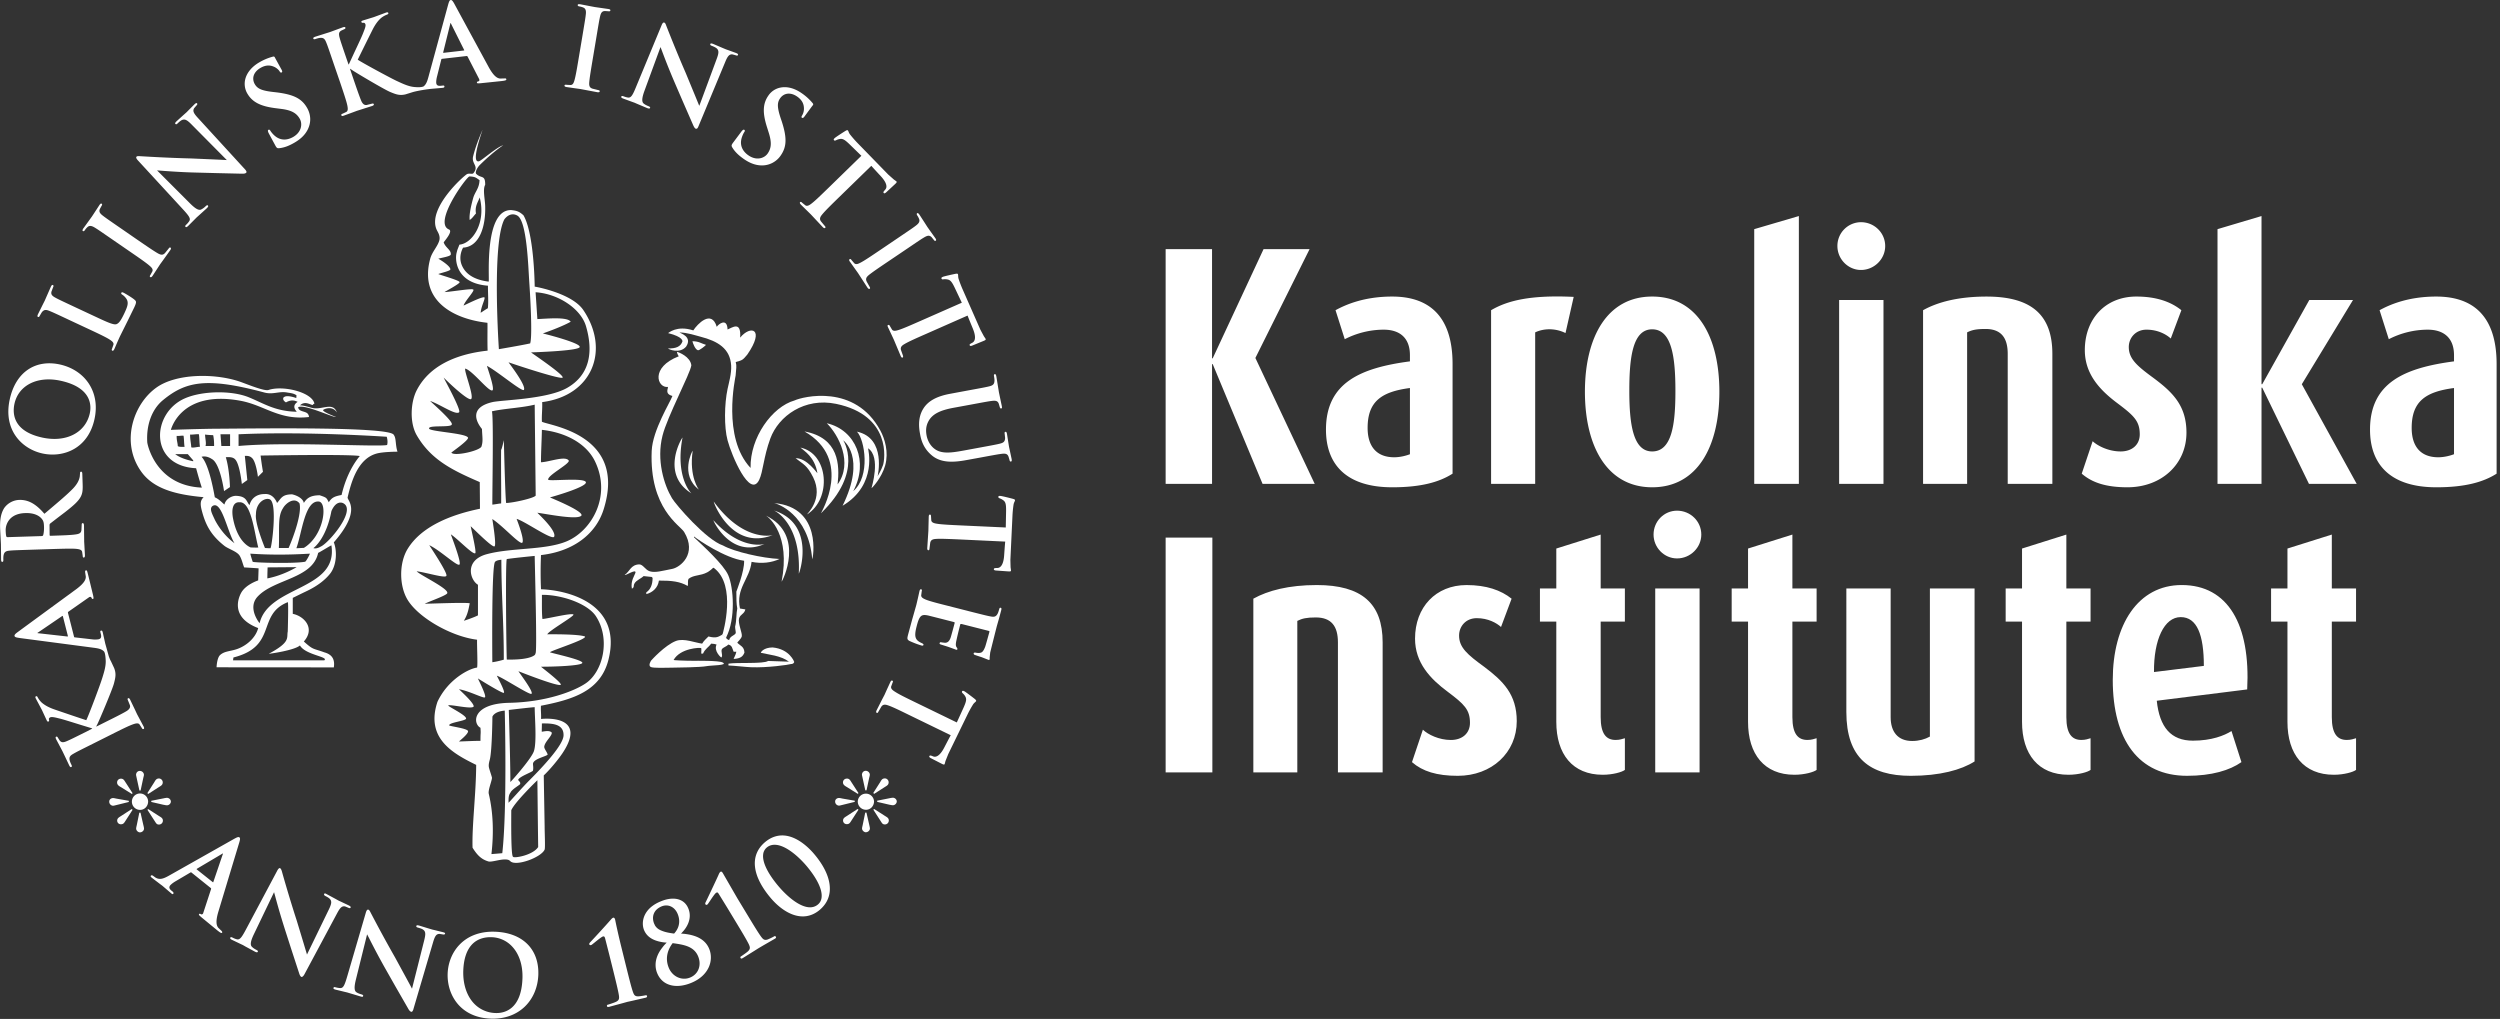 <?xml version="1.0" encoding="UTF-8"?> <svg xmlns="http://www.w3.org/2000/svg" width="211" height="86"><rect width="100%" height="100%" fill="#333333" stroke="none"/><defs></defs><path fill="#FFF" d="M106.561 40.84l-4.208-10.109h-.056V40.84H98.38V21.025h3.916v9.217h.056l4.293-9.217h3.885l-4.576 9.188 5.009 10.626h-4.402zM117.501 41.127c-3.716 0-5.589-1.786-5.589-4.867 0-3.976 2.939-5.213 7.086-5.761v-.519c0-1.467-.862-2.156-2.218-2.156a7.224 7.224 0 00-3.283.805l-.779-2.448c.894-.49 2.449-1.152 4.783-1.152 2.907 0 5.096 1.439 5.096 5.702v9.245c-1.123.719-2.677 1.151-5.096 1.151zm1.497-8.378c-2.392.315-3.571 1.122-3.571 3.368 0 1.585.778 2.477 2.246 2.477.519 0 1.036-.145 1.325-.258v-5.587zM132.128 28.11c-.861-.43-1.846-.401-2.559-.057V40.84h-3.721V26.182c1.412-.836 3.398-1.297 6.972-1.125l-.692 3.053zM139.442 41.127c-3.805 0-5.675-3.456-5.675-8.063 0-4.606 1.87-8.035 5.675-8.035 3.828 0 5.673 3.428 5.673 8.035 0 4.608-1.844 8.063-5.673 8.063zm0-13.332c-1.642 0-1.928 2.361-1.928 5.182 0 2.823.317 5.125 1.928 5.125 1.671 0 1.963-2.303 1.963-5.096 0-2.821-.292-5.211-1.963-5.211zM148.057 40.84v-21.5l3.767-1.106V40.84h-3.767zM157.063 22.785c-1.088 0-1.986-.921-1.986-2.018a2 2 0 011.986-2.014c1.126 0 2.047.892 2.047 2.014 0 1.096-.921 2.018-2.047 2.018zm-1.841 18.055V25.318h3.744V40.84h-3.744zM169.451 40.84V29.867c0-1.353-.55-2.102-1.873-2.102-.778 0-1.155.087-1.553.287V40.84h-3.718V26.182c1.234-.691 2.992-1.152 5.358-1.152 3.799 0 5.554 1.554 5.554 4.838V40.84h-3.768zM179.556 41.127c-1.757 0-2.967-.374-3.857-1.151l.92-2.738c.434.404 1.352.864 2.363.864.975 0 1.613-.576 1.613-1.439 0-1.125-.494-1.583-1.872-2.621-1.467-1.094-2.764-2.448-2.764-4.492 0-2.649 1.753-4.521 4.346-4.521 1.671 0 2.908.431 3.803 1.152l-.895 2.391c-.374-.347-1.092-.748-2.047-.748-.916 0-1.496.689-1.496 1.467 0 1.009.726 1.613 2.1 2.621 1.616 1.207 2.767 2.333 2.767 4.605-.001 2.653-2.099 4.61-4.981 4.61zM194.877 40.84l-3.945-8.12h-.06v8.12h-3.714v-21.5l3.714-1.106v14.195h.06l3.973-7.11h3.69l-4.322 7.11 4.634 8.411h-4.03zM205.619 41.127c-3.714 0-5.589-1.786-5.589-4.867 0-3.976 2.939-5.213 7.089-5.761v-.519c0-1.467-.871-2.156-2.224-2.156a7.225 7.225 0 00-3.281.805l-.778-2.448c.895-.49 2.447-1.152 4.783-1.152 2.908 0 5.095 1.439 5.095 5.702v9.245c-1.124.719-2.681 1.151-5.095 1.151zm1.5-8.378c-2.396.315-3.573 1.122-3.573 3.368 0 1.585.775 2.477 2.244 2.477.518 0 1.041-.145 1.329-.258v-5.587z"></path><g fill="#FFF"><path d="M98.38 65.192V45.375h3.943v19.817H98.38zM112.921 65.192V54.216c0-1.356-.547-2.104-1.87-2.104-.776 0-1.153.088-1.558.292v12.787h-3.711V50.529c1.236-.689 2.992-1.151 5.353-1.151 3.802 0 5.56 1.556 5.56 4.838v10.976h-3.774zM123.031 65.479c-1.761 0-2.97-.376-3.86-1.155l.92-2.738c.431.408 1.354.868 2.36.868.98 0 1.614-.575 1.614-1.442 0-1.123-.489-1.582-1.874-2.623-1.465-1.086-2.762-2.443-2.762-4.488 0-2.653 1.754-4.522 4.347-4.522 1.671 0 2.91.433 3.803 1.151l-.893 2.388c-.374-.341-1.096-.745-2.045-.745-.924 0-1.495.688-1.495 1.47 0 1.008.716 1.613 2.098 2.619 1.613 1.211 2.77 2.335 2.77 4.606 0 2.651-2.105 4.611-4.983 4.611zM135.27 65.39c-2.538 0-3.918-1.728-3.918-4.464v-8.462h-1.381v-2.797h1.381v-3.37l3.745-1.179v4.548h2.043v2.797h-2.043v8.063c0 1.438.484 1.926 1.267 1.926.346 0 .571-.087.776-.146v2.675c-.231.179-1.008.409-1.87.409zM141.542 47.131c-1.092 0-1.982-.92-1.982-2.013 0-1.125.891-2.017 1.982-2.017 1.13 0 2.048.892 2.048 2.017 0 1.093-.918 2.013-2.048 2.013zm-1.841 18.061V49.666h3.743v15.526h-3.743zM151.449 65.39c-2.533 0-3.914-1.728-3.914-4.464v-8.462h-1.381v-2.797h1.381v-3.37l3.743-1.179v4.548h2.044v2.797h-2.044v8.063c0 1.438.49 1.926 1.27 1.926.345 0 .572-.087.774-.146v2.675c-.231.179-1.008.409-1.873.409zM161.273 65.479c-3.457 0-5.441-1.497-5.441-5.386V49.666h3.739v10.861c0 1.235.606 2.012 1.818 2.012.57 0 1.092-.144 1.494-.373v-12.5h3.771v14.6c-1.119.716-2.939 1.213-5.381 1.213zM174.575 65.39c-2.534 0-3.916-1.728-3.916-4.464v-8.462h-1.381v-2.797h1.381v-3.37l3.741-1.179v4.548h2.043v2.797H174.4v8.063c0 1.438.492 1.926 1.271 1.926.346 0 .574-.087.772-.146v2.675c-.223.179-1.002.409-1.868.409zM182.032 59.143c.233 2.247 1.206 3.369 3.05 3.369 1.582 0 2.651-.433 3.257-.811l.838 2.622c-.982.693-2.513 1.155-4.587 1.155-4.083 0-6.273-3.026-6.273-8.093 0-4.666 2.134-8.008 5.818-8.008 3.916 0 5.816 3.342 5.528 8.811l-7.631.955zm2.018-7.059c-1.386 0-2.28 1.903-2.253 4.636l4.208-.519c0-2.617-.576-4.117-1.955-4.117zM196.977 65.39c-2.535 0-3.916-1.728-3.916-4.464v-8.462h-1.382v-2.797h1.382v-3.37l3.744-1.179v4.548h2.045v2.797h-2.045v8.063c0 1.438.488 1.926 1.265 1.926.349 0 .576-.087.78-.146v2.675c-.232.179-1.014.409-1.873.409z"></path></g><path fill-rule="evenodd" clip-rule="evenodd" fill="#FFF" d="M33.236 36.708c-.252-.698-10.907-.551-14.759-.525-1.231 0-4.053.097-4.053.097s.814-3.394 5.879-2.454c2.033.38 3.261 1.667 5.779 1.369-.033-.155-.021-.145-.077-.229-.155-.292-.828-.181-.836-.606.607-.25 2.909.883 3.193.835-1.422-.557-1.04-.608-1.066-.608 0-.025.734-.408 1.14.227-.328-.927-1.249-.201-2.052-.377-.329-.074-.673-.21-1.065-.229.408-.382.827-.072 1.068-.02.051-.096.079-.063.149-.132-.213-.953-2.643-1.553-3.876-1.141-.379.127-2.024-.586-2.587-.761-2.176-.673-5.234-.588-6.839.534-1.983 1.383-3.093 4.664-1.294 7.144 1.05 1.446 2.937 1.921 5.247 2.13-.269.264-.312.538-.153 1.138.307 1.164.738 2.045 1.9 2.965.335.267 1.074.474 1.294.838.185.308.25.673.379.986.405.023.81.05 1.216.078.004.105-.033 1.019-.033 1.019s-1.071.346-1.449 1.072c-.172.326-.974 2.027 1.45 2.951-.223.86-1.05 1.543-1.871 1.799-.54.168-.99.155-1.345.477-.264.25-.296.982-.296 1.034 3.319 0 6.578.007 9.896.007.095-.622-.094-1.072-.796-1.267-.976-.359-.91-.173-1.735-.918 1.002-1.127.002-2.152-.934-2.333v-1.347s.765-.379 1.062-.519c1.113-.516 1.718-1.062 2.087-1.522.571-.722.599-1.943.315-2.645 2.408-2.765 1.105-3.532 1.167-3.801.298-1.266.839-3.253 2.446-3.695.558-.155 1.713-.157 1.763-.157-.187-.535-.097-1.147-.314-1.414zm-13.817-.055v.988h-.738l-.073-.988h.811zm-1.426.076c.052.25.081.563.076.913h-.725c.083-.237-.03-.62-.037-.966.155.029.637.053.686.053zm-1.947-.054c.18.025.566-.05.742-.022.051.329.036.723.087 1.055-.223.002-.618.119-.736.04 0-.251-.107-.684-.093-1.073zm-1.135.114c.179.027.404-.039.581-.012.05.327.034.606.085.937-.221.002-.456.017-.574-.064 0-.254-.106-.473-.092-.861zm.938 1.537c.151.176.306.352.458.529v.077c-.549-.118-1.14-.304-1.523-.606h1.065zm-3.42-.991c-.092-1.44.369-2.781 1.332-3.569 1.897-1.557 3.635-1.959 8.551-.638.731.197 1.24-.127 1.919-.002.265.049.567.063.797.244-.019.114-.019.226-.019.226s-.754-.284-1.024-.088c-.051 0-.224.225.15.456.538-.313.868-.091.989-.048-.585.368-.078.812-.078.836-1.818-.036-2.762-.693-4.027-1.213-1.464-.605-3.936-.556-5.397.075-2.856 1.227-3.072 5.718.929 5.905.121.441.298 1.086.483 1.636-3.921-.17-4.596-3.678-4.605-3.82zm7.368 8.527a.077.077 0 00-.009-.013c-.122-.098-.986-.708-1.637-1.942-.262-.568-.473-.935-.251-1.17.79-.635 1.275 2.114 1.889 3.112.013.009.017.013.008.013zm-.125-2.081c-.14-.716-.057-1.421.538-1.391.989-.061 1.235 2.435 1.583 3.799.145.049-.633.015-.633.015s-1.08-.342-1.488-2.423zm1.931-.379c0-1.048.854-1.458 1.204-1.238.601.414.137 3.952.021 4.107-.171.003-.466-.021-.466-.021s-.877-2.107-.759-2.848zm-.276 4.009c-.011-.032-.188-.559-.199-.683 1.667.113 3.256.105 5.027 0-.043.142-.327.668-.407.683-.918.173-4.395.081-4.421 0zm3.032-1.161h-.824c.063-1.631-.117-2.653.349-3.356.206-.389.938-.992 1.394-.409.201.785-.423 2.63-.919 3.765zm2.578-3.916c.726.158.399 2.873-1.291 3.908-.101 0-.53.029-.633.029.464-1.233.708-4.107 1.924-3.937zm-1.902 5.533s-1.12.695-2.472.95c0-.279.021-.93.021-.93l2.451-.02zm.279 6.608c.462.81 2.459.949 2.055 1.257H19.67s.004-.066.034-.242c3.745-.952 1.945-3.606 4.583-4.666.074-.031 0 2.474 0 2.474-.113.523.281.881-1.596 1.875.001.027 2.184-.288 2.623-.698zm-3.404-1.876c-.01-.013-1.057-1.281-.17-2.242 1.387-1.502 4.645-1.499 5.111-3.694.131-.049 1.067-.633 1.119-.633.591 3.808-5.298 3.377-6.06 6.569zm5.151-6.463c-.389.23-.606.125-.612.125 0 0 1.073-.738 1.522-3.125.356-.82.828-.785 1.054-.632 1.012.633-1.3 3.358-1.964 3.632zm1.768-4.361c-.508.103-.812.174-1.08.617-.207-.384-.155-.384-.762-.59-.797 0-1.102.257-1.344.65-.056-.349-.521-.624-.987-.729-.859 0-.927.346-1.274.729 0 0-.27-.824-1.064-.754-.729 0-1.141.442-1.258.935-.272-.294-.226-.74-1.105-.783-.352-.027-.907.247-1.011.729-.049 0-.412-.442-.813-.605-.049-.228-.455-2.74-1.118-3.417 0-.004.366-.147.874.189.707.382 1.021 2.702 1.021 2.702l.5-.337s-.032-1.477-.35-2.522c.195-.005.592-.055.803.199.382.418.549 2.06.549 2.06l.463-.33-.209-2.043c.22-.002.465-.014.686.271.294.433.418 1.497.418 1.497l.426-.422s-.121-.693-.199-1.372c3.543-.054 7.738-.085 8.37.041.021 0-1.012 1.051-1.536 3.285zm3.842-4.218c-.713.181-8.497-.285-12.536.084v-.988c5.674-.261 12.505.21 12.505.21s.125.378.031.694z"></path><g fill-rule="evenodd" clip-rule="evenodd" fill="#FFF"><path d="M74.309 36.351c-2.141-3.997-6.579-2.867-7.245-2.555-1.905.54-3.767 3.133-3.716 5.699-2.424-2.581-1.285-7.579-1.26-7.809.035-.594.109-.773.007-1.13.575-.161.58-.157.976-.628 1.525-2.204.276-2.509-.602-1.432.098-1.433-.657-.85-1.063-.685-.034-1.015-.758-.471-.912-.227-.445-1.498-1.652-.213-1.978.302-1.397-.456-2.104.228-2.129.228 1.301.324 1.192.685 1.217.685-.153.475-.58.624-1.217.608.025.077.987.478 1.521-.152.578-.86-.555-1.145-.555-1.195.653.006 1.375.257 1.774.359 1.45.372 2.5.995 2.583 2.431.039.683-.196 1.467-.304 1.979-.268 1.255-.301 3.215 0 4.332.337 1.266 1.882 4.95 2.668 3.342.338-.697.357-1.897.942-3.494.703-1.906 2.891-3.474 5.55-2.924 4.698.976 4.109 4.736 3.963 5.164-.141.423-.459.944-.459.944s.771-3.218-1.742-3.761c.659.68 1.162 3.76-.314 5.019 1.321-2.457.219-5.163-2.231-5.73.999.996 2.231 3.337.91 5.165.186-1.637.122-3.936-2.795-4.472 4.14 2.371 1.39 6.856 1.39 6.906 3.654-3.527 1.879-6.156 1.879-6.156s1.979 1.391-.053 5.523c3.007-1.803 2.126-4.853 2.152-4.853 1.115.739.29 3.315.29 3.363.049 0 .86-.873 1.153-1.909.317-1.139-.037-2.266-.4-2.937z"></path><path d="M58.897 29.559c.099.059.683-.406.683-.456-.408-.116-.583-.302-1.14-.304.033.158.22.681.457.76zM61.919 55.006h.229c-.042.258-.229.558-.229.61.617-.041.781-.225.912-.536-.023-.513-.338-.563-.606-.835.009-.049.332-.332.381-.53.064-.274-.344-1.113-.228-1.522.105-.363.44-.355.53-.758-.151-.028-.303-.052-.455-.077-.361-1.718.813-2.459.979-3.938.864.176 1.7.069 2.366-.243-1.437-.058-3.854-.614-4.769-1.134-1.443-.482-3.988-3.454-4.312-3.993-.671-1.115-1.328-3.217-.799-5.286.399-1.598 2.33-5.209 2.432-5.93-.082-.727-1.061-1.112-1.218-1.139.035.225.113.282.153.378-2.408.93-1.824 2.687-.913 2.586.034.148-.296.585.381.76-.163.486-1.674 2.881-1.75 4.636-.208 4.87 2.4 6.281 2.738 6.843 1.119 1.855-.334 2.984-.999 3.115-.88.171-1.43.342-1.889.208-.398-.113-.57-.592-.913-.587-.71.035-.781.592-1.211.884 0 .122.951-.527.907-.199-.063.248-.434.705-.305 1.367.251-.146.083-.211.229-.457.153-.261.546-.396.76-.607l.683.074.076.076c-.002.579-.18.99-.532 1.22v.151c.536-.132.991-.549 1.064-1.141 1.105-.005 1.792.083 2.434.457.056-.203-.03-.426.076-.61.454-.346.974-.229 1.57-.544.124-.062.392-.267.482-.369.025-.024.106-.006.106.02 1.897 1.465.754 5.413.695 5.616.177.08.219.119.219.119s.019.043.05.1c.017.012.032.021.035.026.831-1.604.63-4.247.186-5.268-.39-.905-2.139-2.492-2.887-3.196v-.074c.331.277 2.617 1.838 4.226 2.049.029.927-.655 2.58-.655 2.605-.001.542 0 1.027.077 1.426-.09.396-.053 1.027-.183 1.531 0 .178.057.364.057.539-.111.232-.477.232-.558.594-.139-.023-.241-.145-.298-.232-.077-.065-.271-.209-.271-.209l.003-.009-.014-.006c-.321.156-.462.336-1.168.151-.197.206-.381.346-.532.605-.571-.068-1.536-.478-2.205-.228-.948.36-2.097 1.652-2.097 1.652s-.293.419-.03.551c.215.097 1.256.065 1.753.054.425-.009 2.447-.025 2.957-.129.382-.076 1.812-.054 1.37-.301-.279-.188-2.431-.15-2.431-.15-.813 0-1.749-.046-1.725-.071.568-1.008 2.246-1.06 2.325-1.003.03.047.015.203.006.466h.152c.185-.421.452-.511.687-.841.215.008.323.033.456.077-.272.548.401 1.121.401 1.095.167-.153-.068-.509.054-.715.145-.169.386-.204.53-.38.35.076.334.342.455.606zM67.149 38.673c.659.52.97.59 1.479 1.607.912 1.825-.519 3.087-.519 3.139 2.11-1.315 1.826-5.146-.555-5.643.316.283 1.205.773 1.436 2.157 0 .051-.88-1.291-1.841-1.26z"></path><path d="M58.356 41.64c-.115-.099-1.365-1.477-.752-4.706-.051.001-1.896 3.062.752 4.706zM64.525 45.91c-.239.078-2.106.434-4.313-2-.027.042 1.485 3.264 4.313 2zM64.525 45.91a.088.088 0 00.027-.01l-.027.01z"></path><path d="M60.242 42.337c-.037.052 1.5 4.172 4.976 2.826-.293.081-2.599.429-4.976-2.826zM65.218 45.163c.021-.005.033-.009.031-.011a.145.145 0 01-.031.011zM64.658 43.524c-.021-.012-.032-.017-.032-.015.011.006.02.011.032.015z"></path><path d="M64.658 43.524c.258.161 2.079 1.617 1.308 5.573.06-.007 2.043-3.939-1.308-5.573zM65.324 43.086c-.021-.009-.032-.013-.031-.01.011.002.022.007.031.01z"></path><path d="M65.324 43.086c.283.122 2.291 1.302 2.093 5.325.06-.015 1.459-4.187-2.093-5.325zM65.323 42.46a.071.071 0 00.021.002l-.021-.002z"></path><path d="M65.344 42.462c.229.042 2.897.893 3.208 4.745.057-.026.875-4.389-3.208-4.745zM58.993 41.328c0 .018-.852-1.075-.53-3.285-.036 0-1.11 2.038.53 3.285zM65.205 54.644c-.749.007-1.013.404-.987.454.67.162 1.658.219 2.375.75.196-.015.438.014.438.014s-.376-1.081-1.826-1.218zM61.481 56.014v.152c.533.019 1.393.128 1.898.148 1.354.059 3.2-.207 3.38-.269.213 0 .27-.133.27-.184-.733-.025-1.468-.052-2.202-.076-.376.268-2.677.105-3.346.229zM60.996 53.525l-.043.04.221.221.102.042.016-.046-.039-.153z"></path></g><path fill-rule="evenodd" clip-rule="evenodd" fill="#FFF" d="M45.66 49.735a33.897 33.897 0 010-2.887c2.765-.313 4.637-1.802 5.282-3.84 2.016-6.359-4.595-7.078-5.205-7.414-.026-.555.049-1.096.023-1.656 4.243-.546 5.745-4.406 3.473-7.769-.963-1.426-4.054-1.977-4.104-1.977-.037-2.034-.274-4.864-.945-6.016-.377-.355-.629-.398-1.033-.445-2.323-.06-1.824 5.802-1.906 6.039-1.035-.127-1.905-.519-2.267-1.385-.326-.786.108-1.485.11-1.485 1.401-.073 1.925-1.845 1.86-3.55-.021-.553-.213-1.382 0-1.747.018-.885-.345-.504-.763-.938-.112-.169.15-.582.304-.733.591-.584 1.263-1.18 1.98-1.674-.563.166-1.867 1.339-2.057 1.358-.716.149.332-2.651.308-2.651-.263.624-.591 1.425-.788 2.227-.162.652.52.806.027 1.422-.096.12-.321-.011-.533.077-.24.101-3.429 2.926-2.555 4.734.08.167.318.503.2.891-.158.517-.605.944-.762 1.521-.98 3.644 2.116 5.115 4.827 5.407.024.026-.015 1.563.018 2.351-2.741.295-4.942 1.324-5.982 3.34-.526 1.017-.611 2.751 0 3.803 1.205 2.073 3.004 2.95 5.318 3.95.006.458.018 2.074.018 2.25-2.5.511-4.945 1.51-6.095 3.374-.745 1.202-.732 3.152 0 4.335.936 1.511 3.692 3.08 5.851 3.345-.016.483.067 2.145 0 2.353-.634.069-2.437.955-3.344 2.89-1.025 3.075 1.292 4.354 3.269 5.322-.012 2.454-.366 5.146-.306 6.992.336.529.667.948 1.294 1.143.256.118 1.004-.185 1.52-.152.226.013.288.063.381.152.479.453 2.598-.322 2.888-.987.063-.147 0-1.414 0-1.98-.024-1.495-.05-2.787-.074-4.279.5-.468 1.21-1.318 1.591-1.891 2.056-3.106-1.282-2.935-1.821-2.874.025-.381-.034-.736-.007-1.116 2.74-.531 5.039-1.258 5.699-3.89 1.223-4.886-3.723-5.889-5.694-5.94zm-3.092-31.22c.281-.381.694-.553 1.101-.315.81.468.914 4.343 1.002 5.614.06.843.288 4.542.075 5.169-.628.145-2.64.487-2.64.487s-.609-8.921.462-10.955zm-2.001 7.882c.044-.559.408-1.188.32-1.297-.197-.103-1.713.687-1.763.687.149-.44 1.043-1.331.794-1.357-.111-.097-2.011.22-2.393.22 0-.025 1.322-.716 1.265-.838-.006-.151-1.717-.624-1.795-.684.257-.104 1.036-.266 1.015-.395.011-.23-.622-.678-1.015-.896.257-.085.989-.186 1.05-.346.049-.395-.425-.556-.596-1.023-.037-.027.835-.938.443-1.101-1.365-.563 1.513-4.491 1.732-4.476.509.023.558.116.849.315-.026.711-.387.975-.54 1.521-.126.463-.354 1.325-.291 1.841.238-.158.335-.345.53-.55-.105-.598.151-.922.316-1.353.565 2.205-.668 3.897-1.699 3.98-.002 0-.002.001-.001.002-.024.011-.044.075-.044.075l.002.001c-.183.469-.13.316-.206.602-.169.65-.024 2.588 2.643 2.789-.005.663.056 1.316-.008 1.902-.204.106-.586.381-.608.381zM38.095 38.2c0-.025 1.472-1.039 1.408-1.258-.125-.37-2.991-.503-3.271-.739-.234-.375 1.863-.08 1.899-.379.132-.268-1.824-1.951-1.824-1.978.802.26 2.139 1.213 2.438.954.22-.168-1.297-2.878-1.297-2.929.707.709 2.057 1.932 2.305 1.817.305-.185-.632-2.456-.479-2.579.647.201 1.978 1.983 2.285 1.839.23-.107-.459-1.99-.459-2.065.848.431 2.852 2.128 3.106 2.036.284-.316-1.284-2.315-1.284-2.34 1.013.355 4.429 1.464 4.563 1.293.157-.222-2.663-2.104-2.663-2.128 4.062-.147 4.104-.405 4.104-.457.104-.342-3.062-1.141-3.114-1.141 1.833-.649 2.33-.988 2.355-.988-.262-.448-2.122-.248-2.813-.228-.048-.733-.1-1.529-.151-2.263 1.895.122 3.822 1.379 4.256 2.87.652 2.228.286 4.136-1.603 5.207-1.697.962-5.477 1.007-6.298 1.195-1.887.439-1.447 1.575-.88 2.269.026.687.105 1.006-.033 1.449-.052.377-2.341.895-2.55.543zm4.198 4.292c-.126 0-.612.097-.74.097 0-1.62.11-7.407-.036-7.872.972-.231 2.52-.293 3.612-.564.014 1.601.083 7.345.083 7.676-.162.23-1.977.623-2.496.622-.085-.722-.191-5.301-.191-5.301s-.178.808-.231.808c-.019 1.386.026 4.508-.001 4.534zm-3.144 9.9c.364-.571.425-1.169.5-1.472-.355-.101-3.797.057-3.797.032.548-.26 1.94-.734 1.9-.909.072-.392-2.395-1.556-2.583-1.827.889.121 2.443.617 2.508.379.114-.257-1.446-2.56-1.446-2.582.918.437 2.314 1.771 2.535 1.645.242-.094-.712-2.508-.712-2.558.603.401 1.835 1.718 2.056 1.595.137-.076-.382-2.179-.382-2.282.685.661 1.815 1.771 2 1.703.207-.026-.176-2.285-.176-2.31.923.614 2.208 2.067 2.51 2.013.278-.166-.458-1.998-.458-2.024.678.185 2.851 1.738 3.156 1.525.289-.489-1.407-2.021-1.407-2.045.913.127 3.462.641 3.727.227.126-.397-2.637-1.494-2.662-1.52.538-.147 3.238-.939 3.022-1.308-.25-.396-3.336 0-3.174-.214.01-.379 1.779-1.285 1.743-1.577-.266-.452-1.651.113-2.351.132.003-.942.066-1.89.077-2.736 1.979.213 3.748 1.135 4.484 2.662 1.415 2.935-.286 5.891-2.435 6.766-1.816.737-4.628.509-6.687 1.063-1.931.518-1.428 2.187-.757 2.585v2.583c-.363.187-1.167.454-1.191.454zm6.055 2.738c-.05.134-.015.078-.076.157-.445.353-1.606.401-2.357.38-.051-1.722-.113-8.152 0-8.483.678-.1 2.307-.262 2.357-.262.025 1.42.207 7.989.076 8.208zm-2.684.546a6.854 6.854 0 01-.967.217c-.011-1.331-.057-8.025.22-8.455.093-.156.49-.194.542-.194.009 3.193.213 5.42.205 8.432zm-.127 16.333a91.65 91.65 0 01-.916.077c.198-1.727.161-3.461-.226-5.094-.076-.318.313-1.207.267-1.378-.083-.307-.202-.622-.252-.841-.058-.255.055-.576.085-.712.183-.837.208-3.568.208-3.568s.127-.44 1.041-.517c0 0 .218 8.248-.207 12.033zm.912.303c-.193-.024-.154-3.193-.154-3.925.297-.697 2.204-2.536 2.204-2.536s.046 4.154.067 5.638c-.462.714-2.076.967-2.117.823zm2.916-8.628c-.044-.211-.327-.512-.283-.687.055-.409.691-.918.627-1.171-.179-.184-.501-.122-.841-.066 0-.285.011-.419.011-.701.854-.012 1.854.024 1.828 1.01-.021.793-1.662 2.567-2.875 3.782-.567.565-1.742 1.9-1.766 1.9-.006-.363-.002-.642.153-.836.109-.292.774-.648.823-.738.067-.209-.199-.275-.153-.389.173-.277 1.097-.595 1.232-.735.073-.246-.019-.547.015-.637.098-.39 1.156-.584 1.229-.732zm-3.278-3.764s2.159-.255 2.185-.229c.001.854.192 2.987-.075 3.731-.25.679-1.952 2.58-1.978 2.58.006-1.521-.132-6.082-.132-6.082zm6.489-2.244c-.975.662-3.338 1.578-6.446 1.642-3.158.061-3.105 1.759-2.434 2.107.041.625 0 .269 0 1.104-.43-.007-1.71.054-1.811.054 0-.028.805-.636.762-.877-.059-.242-1.627-.413-1.596-.493.033-.245 1.355-.358 1.43-.554.057-.291-1.531-1.024-1.507-1.123.203-.101 1.9.328 2.137.112.147-.24-1.226-1.453-1.226-1.478.871.149 2.108.81 2.19.682.148-.143-.592-1.542-.592-1.591.399.254 2.124 1.31 2.186 1.212.137-.096-.59-1.416-.59-1.442.475.139 2.695 1.604 2.914 1.532.254-.131-1.09-1.862-1.09-1.913.635.257 3.405 1.326 3.573 1.141.086-.178-1.671-1.498-1.671-1.522.992.007 3.442-.073 3.489-.323.049-.265-2.65-.831-2.729-.894.005-.116 3.14-1.094 2.951-1.331-.583-.222-3.078-.186-3.18-.186.123-.3 2.312-1.542 2.207-1.67-.165-.155-2.29.376-2.618.376-.064-.514-.036-1.403-.044-2.037 1.689-.017 3.87.75 4.56 1.809 1.253 1.932.594 4.677-.865 5.663z"></path><path fill="#FFF" d="M10.871 67.687l-1.205.298c-.091.018-.142.035-.239-.007a.342.342 0 01-.208-.323c0-.182.159-.299.333-.299.07 0 .215.039.296.052l1.023.179v.1zm.26-.675l-.904-.566c-.16-.091-.345-.187-.345-.4 0-.189.142-.326.33-.326.226 0 .289.174.399.333l.579.894-.059.065zm.059 1.336l-.664 1.029c-.088.129-.16.191-.327.191a.305.305 0 01-.309-.308c0-.209.172-.287.323-.387l.904-.588.073.063zm.633.007a.693.693 0 01-.691-.69.685.685 0 011.37-.02c-.002.383-.288.71-.679.71zm-.057-1.637l-.26-1.192c-.021-.1-.036-.159 0-.252a.31.31 0 01.296-.21c.181 0 .346.151.346.333 0 .065-.045.214-.059.281l-.223 1.041h-.1zm.094 1.873l.243 1.061c.017.063.052.207.052.281 0 .178-.173.319-.346.319-.154 0-.318-.157-.318-.319 0-.074.036-.218.05-.281l.216-1.061h.103zm.576-1.653l.57-.893c.107-.174.174-.341.41-.341.173 0 .319.151.319.325 0 .234-.167.301-.348.416l-.88.566-.071-.073zm.071 1.348l.916.588c.158.1.325.171.325.387a.328.328 0 01-.332.331c-.145 0-.208-.063-.281-.172l-.692-1.071.064-.063zm.262-.7l1.038-.206c.073-.017.217-.044.282-.044.173 0 .332.143.332.317 0 .165-.158.314-.325.314-.094 0-.201-.029-.289-.042l-1.038-.24v-.099zM72.14 67.677l-1.206.298c-.093.021-.145.035-.239-.007a.34.34 0 01-.209-.324c0-.18.16-.295.333-.295.072 0 .214.038.293.052l1.029.177v.099zm.256-.675l-.9-.565c-.157-.092-.348-.19-.348-.401 0-.188.146-.324.336-.324.222 0 .284.171.395.333l.577.893-.06.064zm.059 1.336l-.666 1.029c-.084.129-.157.191-.321.191a.305.305 0 01-.314-.306c0-.209.175-.287.329-.388l.899-.587.073.061zm.634.007a.695.695 0 01-.693-.688.687.687 0 011.373-.021c-.001.384-.291.709-.68.709zm-.057-1.639l-.26-1.189c-.022-.101-.037-.159 0-.251a.311.311 0 01.296-.21c.182 0 .345.152.345.33 0 .069-.043.215-.058.282l-.222 1.039h-.101zm.096 1.877l.242 1.058c.014.063.05.209.05.282 0 .176-.17.319-.347.319-.148 0-.316-.157-.316-.319 0-.073.039-.219.052-.282l.217-1.058h.102zm.575-1.653l.569-.894c.107-.174.171-.338.414-.338.171 0 .316.15.316.325 0 .234-.166.301-.345.415l-.88.565-.074-.073zm.073 1.347l.916.587c.158.102.324.171.324.388a.33.33 0 01-.33.331c-.147 0-.214-.064-.286-.172l-.691-1.073.067-.061zm.26-.699l1.037-.207a1.89 1.89 0 01.283-.043c.172 0 .331.143.331.316 0 .164-.159.318-.322.318-.097 0-.206-.029-.292-.043l-1.037-.241v-.1z"></path><g fill="#FFF"><path d="M31.397 8.748l-.443.111c-.198.034-.352-.085-.47-.362-.153-.366-.388-1.052-.661-1.848l-.283-.836c.005.007.036-.003.036-.003 0 .005.132.097.132.097.269.19 2.703 1.638 3.219 1.854.5.209.806.321 1.301.202l.615-.191s.524-.154 1.525-.272l.984-.085c.103-.011.167-.038.157-.123-.007-.072-.057-.08-.16-.068l-.139.015c-.138.016-.239-.001-.302-.051-.051-.039-.079-.099-.089-.184-.011-.106.007-.33.075-.577l.347-1.387c.011-.054.025-.071.066-.075l2.07-.236c.042-.004.066.008.088.047l.968 1.881a.161.161 0 01.022.083c.008.028.007.062-.014.086a.09.09 0 01-.058.035l-.004.002c-.084.019-.135.042-.128.11.009.072.107.066.258.056l.041-.003 1.755-.182c.28-.032.378-.056.413-.101l.002-.006a.069.069 0 00.017-.049.06.06 0 00-.018-.036c-.024-.039-.073-.04-.127-.033l-.392.01c-.216-.028-.496-.154-.924-.91l-1.87-3.442-1.084-2c-.115-.195-.184-.286-.279-.275-.102.012-.147.134-.225.408l-1.661 6.094c-.091.336-.186.618-.404.785-.22.111-.691.061-.691.061-.508-.021-1.011-.255-1.498-.482l-.089-.041c-.454-.209-2.823-1.485-3.283-1.789a292.9 292.9 0 011.26-2.547c.228-.446.459-.758.727-.984.149-.12.357-.23.479-.27a.223.223 0 00.086-.051.077.077 0 00.036-.065.083.083 0 00-.082-.08l-.006.001a.281.281 0 00-.114.021l-1.027.381-.918.283a.35.35 0 00-.078.033.08.08 0 00-.057.076c0 .026.012.048.031.062.03.033.078.033.137.026.083-.011.138.03.176.128a.273.273 0 01.011.081c0 .15-.096.383-.206.665l-.024.06c-.091.233-.43.961-.732 1.6l-.45.975c-.001-.002-.016.004-.026.008l-.143-.414c-.452-1.322-.532-1.56-.609-1.846a1.172 1.172 0 01-.049-.284c0-.151.064-.242.198-.319l.236-.11c.027-.009.087-.032.102-.081.002-.007.007-.013.007-.022l-.001-.006.001-.001a.073.073 0 00-.038-.064l-.006-.006c-.035-.017-.091-.011-.188.021l-.62.228-.439.163-.397.125-.852.27c-.125.045-.198.086-.173.161.028.079.112.061.191.036.118-.04.274-.085.353-.092.316-.037.426.088.539.367.115.275.196.513.645 1.834l.546 1.588c.272.811.511 1.511.594 1.898.05.251.077.466-.084.56l-.305.145c-.068.023-.111.052-.119.09a.099.099 0 00.038.093c.042.03.094.013.178-.015l.691-.253.413-.154.404-.128.876-.279c.117-.038.168-.096.145-.159-.039-.083-.152-.039-.152-.039zm7.781-4.501c-.003.009-.015.013-.03.016l-1.709.196c-.011.002-.019 0-.026-.007-.007-.006-.009-.021-.007-.042l.591-2.378c.005-.047.02-.08.035-.082.019-.002.031.034.042.063.003.009 1.101 2.204 1.101 2.204.005.007.009.02.003.03zM41.763 78.637c-2.655-.081-3.927 1.782-3.982 3.55-.056 1.766 1.064 3.705 3.657 3.786 1.122.038 2.1-.306 2.827-.987.72-.681 1.134-1.645 1.17-2.727.067-2.157-1.339-3.546-3.672-3.622zm.084 6.863a2.595 2.595 0 01-1.851-.815c-.611-.654-.929-1.633-.896-2.745.035-1.052.309-1.824.816-2.307.499-.466 1.125-.547 1.561-.533a2.444 2.444 0 011.751.79c.593.63.903 1.581.868 2.671-.086 2.711-1.602 2.958-2.249 2.939zM54.597 84.145c-.015.031-.052.05-.125.066l-1.114.257-.407.089-.426.118-1.117.302c-.095.017-.161.017-.179-.056-.018-.07.016-.111.058-.121.099-.024.542-.169.707-.249.256-.126.284-.257.24-.556-.065-.404-.253-1.167-.47-2.05l-.358-1.438-.304-1.192c-.053-.214-.079-.311-.204-.28-.12.031-.462.309-.71.51l-.229.182c-.164.115-.224-.023-.224-.023-.017-.071.039-.132.063-.161a82.382 82.382 0 001.746-1.912c.069-.08.143-.163.215-.177.049-.012.118.008.16.172l.023.117c.064.305.232 1.115.515 2.252l.415 1.678c.209.839.407 1.637.542 2.029.098.28.173.4.474.389.139-.005.533-.072.609-.092.001.001.172-.013.1.146zM59.854 80.079c-.452-1.098-1.694-1.226-2.369-1.292a1.98 1.98 0 00.123-.131c.298-.312.857-1.09.486-1.982-.141-.345-.372-.584-.689-.714-.438-.185-1.022-.143-1.638.116-1.144.465-1.512 1.249-1.512 1.876 0 .202.04.39.102.544.265.635.871.977 1.906 1.069a3.158 3.158 0 00-.362.409c-.374.473-.57.974-.57 1.465 0 .245.046.481.14.707.181.434.491.755.897.921.544.229 1.247.19 1.984-.117 1.508-.623 1.897-1.92 1.502-2.871zm-2.372-1.287c.104.012.229.028.359.046-.13-.017-.255-.029-.366-.04.003-.001.004-.005.007-.006zm-2.232-.738l.039.05a1.02 1.02 0 01-.084-.161 1.23 1.23 0 01-.091-.455c0-.135.025-.269.076-.387.108-.263.326-.462.643-.599.551-.228 1.112.032 1.361.632.334.814-.046 1.39-.301 1.66-.658-.082-1.079-.208-1.352-.415.095.076.21.141.335.195-.293-.117-.497-.28-.626-.52zm1.017 1.506a7.28 7.28 0 01-.294-.039c.096.014.197.021.298.034-.001 0-.002.005-.004.005zm1.98 2.943c-.7.289-1.49-.071-1.801-.817-.39-.944.036-1.711.327-2.085.917.129 1.794.254 2.148 1.112.31.746.026 1.505-.674 1.79zM65.395 79.231l-.993.573-.356.209-.378.238-.977.61c-.084.048-.144.067-.185.001-.037-.061-.016-.112.021-.135.086-.053.467-.313.603-.438.204-.197.193-.33.062-.609-.185-.374-.604-1.072-1.055-1.817l-.767-1.268-.402-.654-.239-.387c-.078-.129-.13-.218-.19-.235l-.087.023c-.107.064-.347.42-.521.684 0 0-.172.253-.177.258 0 0-.113.168-.215.04-.039-.063-.004-.137.013-.168.024-.041.94-1.965 1.103-2.344 0 0 .1-.269.222-.25.042.011.085.055.131.131l.066.115 1.149 1.991.895 1.479c.448.739.872 1.443 1.118 1.777.174.233.281.33.569.233a5.55 5.55 0 00.553-.27c.035-.022.091-.015.127.047-.002.001.065.093-.09.166zM68.736 72.104c-.37-.443-1.355-1.48-2.527-1.585-.578-.051-1.129.132-1.629.548-1.301 1.091-1.144 2.799.437 4.687 1.074 1.29 2.733 2.236 4.161 1.047.51-.434.797-.958.852-1.572.083-.937-.363-2.017-1.294-3.125zm.295 4.237c-.883.742-2.365-.393-3.363-1.588-.871-1.041-1.319-1.965-1.261-2.601a.874.874 0 01.308-.62c.213-.18.475-.254.778-.228.865.077 1.91.986 2.6 1.807 1.238 1.484 1.586 2.692.938 3.23zM7.509 32.397c-.535-.828-1.412-1.408-2.47-1.639-.985-.21-1.89-.073-2.618.397-.797.513-1.352 1.402-1.602 2.567-.561 2.597 1.046 4.18 2.775 4.553 1.727.373 3.839-.383 4.385-2.917.236-1.097.075-2.12-.47-2.961zm.073 2.474c-.352 1.644-1.995 2.492-3.994 2.064-2.477-.534-2.546-2.015-2.368-2.85.339-1.567 1.935-2.371 3.878-1.953 2.651.571 2.62 2.105 2.484 2.739zM3.269 26.754c.035-.012.062-.048.095-.119l.155-.263c.192-.256.36-.247.641-.135.278.11.512.217 1.797.822l1.492.697c.775.362 1.446.677 1.779.886.215.14.391.269.347.45l-.111.319c-.03.066-.039.111-.026.144 0 0 .028.073.105.042.037-.014.074-.06.112-.14l.254-.592.146-.326.073-.158.649-1.303.554-1.132c.204-.439.187-.511.017-.653-.213-.185-.815-.539-.915-.586-.095-.042-.158-.064-.19.006-.039.08.021.125.089.165.152.095.337.306.397.455.124.304-.004.615-.224 1.09-.32.681-.479.852-.661.931-.231.104-.82-.171-1.889-.673l-1.526-.713c-1.262-.592-1.491-.698-1.749-.841-.309-.164-.392-.298-.333-.524l.129-.343c.046-.095.062-.169-.01-.202-.073-.033-.122.036-.176.149l-.309.702-.201.46-.211.42-.36.725c-.044.1-.058.157-.044.194.002-.002.028.067.104.046zM23.815 6.063c.013-.049-.014-.126-.091-.254l-.468-.854-.07-.131c-.042-.07-.111-.058-.181-.036a4.642 4.642 0 00-1.153.493c-.602.357-1.009.85-1.148 1.387a1.62 1.62 0 00.184 1.249c.411.694 1.085 1.046 2.322 1.208l.542.069c.946.118 1.299.414 1.54.817.258.442.16 1.13-.533 1.54-.337.198-.995.444-1.618-.134a1.998 1.998 0 01-.312-.366c-.024-.045-.084-.145-.173-.093-.085.047-.027.185.021.282l.02.039.561 1.04c.105.179.158.208.326.186.419-.047.808-.194 1.3-.483.518-.305.873-.66 1.089-1.09.153-.31.209-.599.209-.863 0-.431-.154-.781-.28-.991-.45-.763-1.114-1.097-2.538-1.28l-.324-.037c-.93-.107-1.302-.265-1.529-.647a.942.942 0 01-.137-.48c0-.339.21-.668.605-.898.5-.295.866-.211 1.097-.122.291.109.477.33.519.402.04.066.076.103.112.111-.001-.002.077.014.108-.064zM50.589 7.765c-.044.031-.117.026-.169.018l-1.008-.189-.424-.08-.434-.06-.733-.106c-.13-.021-.189-.066-.177-.135.013-.074.104-.067.172-.056l.335.018c.188-.004.266-.155.336-.409.108-.377.228-1.093.378-1.998l.282-1.68c.226-1.359.268-1.604.298-1.899.033-.312-.031-.477-.219-.554a1.368 1.368 0 00-.325-.092c-.078-.014-.156-.039-.14-.13.011-.071.105-.069.246-.047l.678.131.516.098.444.064.682.098c.1.016.157.038.181.071l.011.045c-.016.09-.094.09-.177.077l-.278-.018c-.234.004-.34.121-.418.461-.067.294-.116.577-.343 1.947l-.272 1.622c-.145.867-.271 1.612-.301 2.021-.014.259.029.426.286.503l.461.114c.068.011.114.032.133.06.001-.001.025.072-.021.105zM67.687 9.94c.079.054.159-.026.259-.173l.576-.782.093-.118c.045-.068.005-.127-.046-.183a4.506 4.506 0 00-.932-.836c-.575-.397-1.193-.562-1.739-.461a1.6 1.6 0 00-1.054.691c-.461.667-.496 1.423-.122 2.615l.164.522c.289.909.171 1.352-.094 1.74-.292.419-.957.619-1.619.161-.324-.22-.823-.714-.56-1.521.055-.168.134-.344.197-.435.031-.043.098-.142.013-.201-.08-.054-.176.051-.244.138l-.735.982c-.065.096-.095.155-.095.213 0 .048.021.096.061.162.22.36.517.651.987.978.493.34.967.513 1.445.528a1.903 1.903 0 001.656-.844c.502-.728.529-1.473.093-2.839l-.105-.311c-.29-.888-.305-1.293-.052-1.658.328-.475.895-.539 1.446-.158.479.331.556.699.571.946a1.12 1.12 0 01-.148.639c.001 0-.114.156-.016.205zM67.533 17.061c.056-.055.125.006.173.055l.264.212c.156.109.353-.013.539-.161.312-.238.833-.749 1.441-1.339 0 0 2.733-2.663 2.751-2.679-.018-.016-.989-.962-.989-.962-.373-.359-.57-.503-.817-.458a1.113 1.113 0 00-.339.113s-.158.082-.191-.058c0-.032.021-.068.075-.122.108-.104.837-.566.909-.609.1-.062.17-.089.219-.043l.05.102c.026.068.059.158.15.268.171.216.406.483.617.7l2.58 2.65.481.426.084.059.127.093c.057.057.003.116-.089.207l-.795.738c-.062.046-.13.094-.182.042-.021-.023-.03-.042-.03-.065 0-.042.034-.09.093-.155l.066-.08a.374.374 0 00.094-.261c0-.188-.109-.47-.487-.877 0 0-.786-.847-.786-.864l-2.743 2.671c-.613.598-1.14 1.113-1.398 1.427-.099.121-.189.242-.189.376 0 .071.024.146.083.223l.305.365c.055.056.072.097.072.128a.07.07 0 01-.022.049c-.047.046-.123.023-.207-.062l-.708-.755-.295-.316-.307-.301-.533-.523c-.001-.001-.15-.148-.066-.214zM77.414 17.994c.062-.04.134.045.202.146l.378.584.28.437.263.372.398.557c.056.08.108.181.047.222-.078.05-.134-.009-.177-.074l-.177-.218c-.168-.167-.326-.164-.623.014-.255.149-.456.287-1.571 1.042l-1.442.973c-.76.513-1.361.92-1.673 1.174-.195.167-.285.312-.165.555l.232.413c.073.112.052.159.018.181-.054.038-.121.003-.191-.095l-.56-.865-.232-.359-.258-.361-.425-.597s-.135-.158-.022-.222c.063-.044.121.028.16.085l.219.255c.133.13.292.084.525-.04.349-.178.939-.58 1.688-1.085l1.416-.958c1.155-.781 1.364-.921 1.597-1.103.251-.19.326-.354.252-.544a1.453 1.453 0 00-.156-.296c0-.002-.098-.14-.003-.193zM75.111 27.521s.17.291.172.292c.103.148.3.122.563.036.375-.116 1.044-.412 1.836-.761l3.495-1.539-.59-1.247c-.225-.468-.36-.668-.607-.713a1.05 1.05 0 00-.358-.014c-.062.011-.126.012-.157-.055-.032-.076.021-.116.109-.154.137-.059.977-.239 1.064-.255.117-.021.192-.023.218.039l.013.11c0 .071 0 .169.046.306.088.264.215.597.337.87l1.491 3.386s.299.562.303.565l.057.083.087.134.003.056c-.013.039-.062.063-.157.105l-1.003.411c-.075.024-.154.044-.184-.023a.089.089 0 01-.015-.045c0-.051.052-.086.146-.137l.093-.049c.095-.053.217-.173.217-.448 0-.181-.051-.423-.188-.756 0 0-.437-1.056-.437-1.083-.005.001-3.502 1.545-3.502 1.545-.782.344-1.459.642-1.807.849-.175.099-.33.207-.33.399 0 .038.005.08.02.124l.159.448s.071.206-.079.183c-.049-.02-.085-.083-.107-.134l-.394-.939-.171-.409-.188-.403-.312-.663c-.037-.083-.065-.151-.031-.18-.001 0 .107-.107.188.066zM84.493 34.476c.098-.012.081-.1.054-.23l-.142-.676-.094-.451-.081-.495-.137-.848c-.026-.133-.057-.211-.134-.198-.083.017-.078.098-.062.186.021.12.042.282.037.359-.009.318-.148.411-.44.484-.289.071-.531.116-1.882.364l-1.402.261c-1.162.213-1.89.617-2.29 1.271-.509.819-.334 1.761-.26 2.163.097.533.307 1.217 1.019 1.795.801.648 1.884.556 2.933.362l1.021-.186c1.371-.254 1.618-.297 1.913-.335.345-.045.488.017.573.237l.078.258c.016.082.036.127.066.148 0 0 .069.033.111-.021.023-.032.024-.088.007-.19l-.166-.781-.056-.258a476.58 476.58 0 01-.169-1.063c-.022-.124-.054-.201-.13-.186-.083.014-.08.096-.064.184l.035.334c-.008.317-.149.408-.442.481-.289.072-.532.117-1.942.376l-1.148.212c-.985.179-1.786.29-2.369-.111-.527-.361-.683-.938-.726-1.167-.058-.321-.092-.745.164-1.213.322-.581.935-.908 2.119-1.126l1.343-.247c1.357-.252 1.601-.297 1.895-.333.343-.042.487.016.571.237l.078.26c-.005.001.042.166.119.143zM84.373 42.06c.053.018.165.06.316.172.187.14.225.357.225.798v.11l-.027 1.381c-.021-.002-3.844-.178-3.844-.178-.843-.04-1.569-.074-1.954-.138-.275-.041-.461-.106-.489-.287l-.022-.334v-.028c-.01-.176-.14-.113-.14-.113-.032.027-.048.083-.052.17l-.019.733-.01.442-.029.444-.066 1.019c-.004.077.01.137.037.167 0 0 .056.046.108.008.025-.022.041-.069.043-.137l.06-.471c.054-.285.271-.318.514-.334.403-.026 1.139.01 1.994.046l3.826.181c-.013.006-.093 1.162-.093 1.162-.063.915-.38 1.059-.563 1.065l-.103.004c-.137.001-.198.02-.203.104v.004c0 .071.079.087.155.1l1.082.078c.106.005.163.002.191-.023l.021-.052-.019-.153-.016-.106c-.003-.018-.018-.642-.018-.642l.174-3.693c.013-.302.047-.66.088-.931.017-.139.062-.229.093-.293l.036-.104c.005-.068-.062-.097-.177-.129-.086-.026-.917-.239-1.067-.246-.073-.005-.118.003-.142.026 0-.002-.091.115.09.178zM77.793 49.765c.019.029.019.075 0 .146l-.044.331c-.009.188.187.282.426.38.361.14 1.063.318 1.877.523l1.629.415.058.016c1.338.337 1.577.399 1.868.451.294.06.46.034.601-.25.037-.069.086-.226.118-.343.02-.075.04-.119.069-.134 0 0 .055-.028.112.025.021.035.019.093-.01.2l-.196.732-.017.057-.145.508-.029.108c-.125.494-.504 1.998-.538 2.153l-.045.404.002.06-.002.102c-.015.065-.084.046-.11.041l-.083-.035-.484-.19-.179-.056-.409-.138c-.029-.016-.097-.052-.083-.124l.001-.011s.009-.067.104-.055h.057c.072.016.221.041.335.024.167-.018.299-.066.472-.513.056-.154.316-1.103.362-1.275l-.002-.038-.066-.034-2.288-.581-.083-.002s-.021.032-.022.037a29.945 29.945 0 00-.348 1.445c-.038.224-.045.358.031.477.053.075.084.122.072.167-.007.03-.029.073-.1.052l-.079-.03-.566-.207-.599-.19c-.072-.02-.18-.045-.157-.139 0 0 .031-.084.114-.069l.086.016.25.029c.218.002.364-.125.471-.406.062-.171.303-1.086.353-1.278l-.001-.03-.066-.036-.716-.184-.375-.096-1.028-.26c-.604-.135-.783-.063-1.023.886-.058.228-.155.608-.106.876.048.253.197.406.559.567 0 0 .209.092.084.192-.037.022-.098.008-.164-.009a7.743 7.743 0 01-.976-.374c-.227-.125-.204-.217-.116-.561l.346-1.278.081-.281.265-.934.121-.518.14-.628c.022-.086.051-.14.086-.159 0 .003.067-.027.105.026zM81.245 58.31c.031-.01.074-.002.139.029.134.067.816.595.883.649.093.078.142.134.114.195l-.078.081c-.054.047-.128.107-.2.229a8.97 8.97 0 00-.451.823l-1.617 3.323s-.237.596-.239.598l-.024.098-.043.152c-.035.071-.109.042-.225-.014 0 0-.964-.494-.964-.496-.065-.042-.133-.09-.103-.157.04-.078.101-.065.231-.016l.095.039c.168.066.518.058.939-.764 0 0 .528-1.022.542-1.024-.004-.004-3.444-1.676-3.449-1.678-.769-.376-1.43-.702-1.81-.832-.227-.081-.443-.135-.603.101l-.241.414c-.056.12-.11.126-.144.108-.1-.056-.013-.217-.013-.217l.463-.915.204-.388.179-.4.31-.674c.037-.079.075-.122.115-.137 0 0 .061-.008.104.045.003.01.005.018.005.028 0 .03-.011.066-.035.114l-.115.314a.3.3 0 00-.007.065c0 .143.141.264.348.39.334.221.999.542 1.768.916l3.431 1.666c.01-.018.573-1.256.573-1.256.136-.311.214-.519.214-.688a.484.484 0 00-.062-.236.96.96 0 00-.223-.277c-.033-.032-.068-.07-.068-.119 0 0-.007-.065.057-.089zM15.715 19.17c.048.001.096-.036.168-.103l.603-.604.11-.112.195-.174.664-.601c.084-.083.155-.167.092-.232-.053-.053-.122-.002-.184.054a1.424 1.424 0 01-.392.286c-.202.091-.482-.067-.939-.524l-2.775-2.777c.013-.002.312.021.312.021.582.045 1.793.134 2.933.159l1.748.046 2.141.05c.146.003.29 0 .371-.067l.007-.006h.002v-.002a.088.088 0 00.034-.074.109.109 0 00-.007-.04.62.62 0 00-.137-.196l-3.98-4.346c-.357-.388-.426-.577-.293-.799l.181-.211c.086-.082.107-.146.064-.191-.06-.067-.146.007-.228.085l-.527.528-.119.123-.246.219-.593.536c-.085.081-.138.142-.139.193l.021.051.057.029c.034.001.074-.02.124-.069.096-.091.256-.244.396-.3.232-.088.417.003.796.391l2.947 2.974.02.022-.058-.003-.036-.003-.901-.043-2-.087c-2.009-.047-4.143-.181-4.164-.182l-.13-.007c-.162-.013-.264-.021-.328.037-.085.081.034.227.129.331l3.745 4.067c.551.597.704.816.584 1.028a1.6 1.6 0 01-.269.319c-.054.05-.078.087-.079.122-.002 0 .008.088.08.082zM14.388 20.898c-.032-.022-.087-.025-.159.086l-.299.369c-.182.198-.349.167-.579.045-.35-.196-.947-.608-1.705-1.127l-1.353-.935c-1.172-.807-1.382-.954-1.62-1.138-.273-.212-.333-.357-.237-.573l.134-.245c.045-.065.081-.137.005-.189-.062-.045-.132.042-.187.121l-.371.569-.253.386-.31.429-.399.552a.422.422 0 00-.091.182l-.002.011.001.009v.002l.002.001c.005.036.036.062.076.062.017 0 .03-.005.042-.013a.215.215 0 00.084-.083c.072-.109.149-.195.219-.253.149-.139.327-.128.599.035.249.15.449.288 1.556 1.051l1.437.99c.724.497 1.351.928 1.649 1.19.202.173.303.305.23.478l-.162.293c-.04.06-.056.104-.05.137 0 0 .01.06.093.058.044-.006.088-.045.138-.115l.403-.618.24-.368.258-.355.591-.828c.071-.099.079-.178.02-.216zM7.168 46.856l-.042-.76-.022-.375-.002-.288-.013-1.087c-.006-.133-.04-.196-.112-.193-.055.001-.084.048-.082.126l-.022.455c-.026.259-.193.332-.492.372-.392.06-1.134.083-1.995.111l-.131.004-.049-.013-.018-.048-.007-.812c-.001-.067.007-.118.055-.162l.607-.469.654-.497c.73-.569 1.137-.933 1.333-1.327.125-.255.163-.502.146-1.009l-.029-.887c-.002-.074-.013-.122-.033-.15a.488.488 0 01-.01-.013l-.001-.001a.075.075 0 00-.056-.024.073.073 0 00-.03.006c-.031.008-.064.037-.062.122l-.02.263c-.024.152-.088.533-.597 1.058-.484.494-1.148 1.054-1.989 1.766l-.4.339c-.013-.016-.029-.029-.042-.045l-.117-.132c-.652-.707-1.253-1.015-1.966-.994a1.635 1.635 0 00-1.267.684c-.337.531-.365 1.177-.347 1.735l.069 1.317.004.372.01.907c.003.134.021.218.099.216.085-.005.093-.086.091-.177-.005-.12 0-.284.016-.36.056-.315.21-.384.511-.411.296-.029.552-.037 1.967-.083l1.653-.053c.852-.025 1.593-.048 1.99-.017.253.029.467.066.511.248l.048.33c.003.072.014.117.041.14a.07.07 0 00.048.022.07.07 0 00.039-.015c.045-.023.065-.083.061-.191zm-3.523-1.693c-.024.062-.058.08-.156.083l-2.835.089c-.074.003-.105-.015-.123-.07-.028-.086-.044-.242-.052-.491-.01-.351.126-.714.367-.974.292-.312.726-.48 1.285-.496.861-.03 1.251.3 1.407.499.121.159.165.277.176.651.009.268-.018.534-.069.709zM9.184 55.396l-.243-.874-.054-.189-.217-.967c-.023-.087-.056-.165-.144-.141-.071.02-.071.071-.046.165l.035.138c.06.245.003.376-.181.425a1.884 1.884 0 01-.583.004l-1.417-.161c-.058-.005-.075-.012-.084-.055l-.514-2.017c-.009-.043 0-.07.038-.097l1.733-1.212a.147.147 0 01.11-.036c.001 0 .003-.003.006-.003.065 0 .086.042.124.123.023.042.054.062.101.051.067-.017.047-.114.018-.261l-.007-.042-.417-1.714c-.07-.271-.085-.38-.155-.395-.121-.017-.104.143-.104.143l.058.387c.004.217-.085.516-.778 1.039l-3.158 2.312-1.839 1.348c-.179.135-.261.223-.238.312.028.102.154.127.438.17l6.262.824c.348.046.642.1.838.3.127.108.15.679.15.679.046.503-.117 1.034-.277 1.547l-.03.091c-.143.476-1.084 2.996-1.328 3.494-.432-.137-2.299-.771-2.692-.909-.473-.165-.813-.353-1.075-.583a1.782 1.782 0 01-.331-.435c-.029-.061-.056-.091-.086-.1l-.065.006-.042.044c-.012.037-.001.083.033.151l.513.963.405.873c.034.066.062.1.092.109l.064-.006c.063-.034.054-.093.036-.162-.022-.081.01-.139.101-.188.132-.067.417.002.773.092l.053.011c.243.059 1.003.296 1.673.505l1.038.318c0 .002.005.016.01.024l-.476.247c-1.154.573-1.395.693-1.661.806-.32.139-.475.122-.617-.066a19.28 19.28 0 01-.14-.221c-.016-.032-.063-.124-.148-.085-.071.036-.048.117.007.231l.302.569.226.429.183.381.379.8c.048.097.083.143.122.156l.06-.006c.075-.039.046-.121.009-.195a1.859 1.859 0 01-.137-.336c-.08-.305.028-.434.294-.583.252-.147.469-.258 1.684-.865l1.564-.784c.758-.381 1.412-.707 1.781-.838.241-.083.451-.14.565.008l.182.284c.033.061.064.097.097.106.197.016.059-.228.059-.228l-.345-.647-.207-.389-.183-.393-.396-.824c-.051-.107-.117-.151-.175-.12a.073.073 0 00-.042.07c0 .025.009.055.023.084l.17.422a.347.347 0 01.018.106c0 .148-.103.283-.312.409-.336.2-.975.521-1.712.887l-.817.409a.092.092 0 00-.011-.032c0 .011.081-.146.081-.146.151-.291 1.257-2.9 1.404-3.44.138-.521.207-.839.023-1.315l-.267-.571c-.09-.15-.184-.421-.184-.421zm-3.456-1.69c-.006.01-.021.015-.04.015l-2.438-.274c-.051.001-.082-.008-.085-.023-.004-.017.029-.034.056-.048.007-.003 2.036-1.388 2.036-1.388.007-.002.019-.01.027-.005.013.005.02.018.022.031l.424 1.666a.076.076 0 01.001.014c0 .004-.001.012-.003.012zM18.697 78.567l-.282-.273c-.133-.176-.238-.465 0-1.297l1.142-3.785.65-2.15c.06-.214.075-.327.001-.387-.083-.063-.202-.01-.451.127l-5.5 3.105c-.479.27-.788.366-1.135.159l-.233-.168c-.161-.071-.176.057-.176.057.004.04.035.075.107.134l.717.547.159.117.754.645c.06.05.106.082.136.063.138-.069-.002-.2-.002-.2l-.108-.087c-.196-.155-.229-.299-.111-.447.066-.08.24-.226.464-.354l1.23-.726c.046-.029.067-.03.099-.006l1.625 1.306c.035.026.043.056.029.099l-.658 2.011a.16.16 0 01-.081.104h-.003a.087.087 0 01-.047.015.083.083 0 01-.048-.01l-.006.001c-.072-.048-.126-.069-.168-.016-.044.056.03.123.146.221l.028.027 1.363 1.122c.222.175.308.23.361.224.134-.04-.002-.178-.002-.178zm.1-6.454l-.793 2.329c-.003.008-.008.02-.018.023-.013.002-.025-.005-.033-.015l-1.342-1.068c-.01-.008-.014-.014-.014-.021 0-.012.009-.024.024-.039l2.109-1.25c.038-.03.07-.043.083-.03.013.009-.002.044-.016.071zM27.384 75.421c.041-.046.117.01.229.066l.707.381.284.157.156.07.672.319c.102.054.199.109.157.193-.029.056-.097.057-.203.002l-.259-.106c-.254-.049-.407.083-.658.547l-2.782 5.196s-.133.247-.254.205c-.096-.051-.148-.19-.193-.331l-.66-2.023-.539-1.677a60.039 60.039 0 01-.827-2.822l-.083-.298-1.698 3.538c-.279.581-.333.896-.182 1.059.117.125.273.215.398.278.069.035.106.067.117.101 0 0 .01.073-.054.095-.041.013-.101-.002-.201-.053l-.796-.431-.218-.126-.14-.065-.771-.369c-.085-.045-.14-.078-.154-.124 0 0-.025-.071.048-.103.034-.012.078 0 .142.031.083.046.248.122.391.15.241.042.397-.174.775-.89l2.597-4.879c.072-.143.137-.22.196-.24 0 0 .121-.068.219.305l.034.123c.005.019.585 2.076 1.207 3.986l.579 1.909s.201.675.259.865l.017.054.014.058.013-.037 1.828-3.767c.143-.296.209-.488.203-.631a.4.4 0 00-.101-.253c-.099-.113-.291-.211-.413-.272 0-.001-.16-.088-.056-.191zM37.369 78.866l-.271-.045c-.257.001-.381.155-.533.662l-1.664 5.655a.583.583 0 01-.096.219c-.02.023-.047.042-.079.042a.046.046 0 01-.025-.007l-.007.003c-.003-.003-.004-.006-.006-.006l-.012-.005c-.094-.039-.175-.161-.239-.28l-1.08-1.88-.848-1.496a60.938 60.938 0 01-1.374-2.581l-.152-.288v-.001l-.943 3.807c-.157.632-.146.951.035 1.075.142.1.314.151.448.191 0 0 .204.053.104.178-.033.036-.103.019-.208-.011l-.864-.259-.244-.074-.147-.035-.834-.202c-.252-.058-.181-.161-.181-.161.035-.076.105-.061.179-.037.089.022.266.064.415.063.241-.007.35-.257.576-1.032l1.55-5.307c.038-.136.101-.311.217-.28.082.021.129.117.201.259l.06.116a116.42 116.42 0 001.996 3.658l.944 1.733s.408.751.457.851l.004.009.002.003.022.042.007-.025h.002c.014-.05 1.025-4.067 1.025-4.067.055-.225.086-.39.086-.515 0-.175-.055-.279-.167-.366-.118-.09-.329-.148-.458-.182-.092-.027-.131-.057-.133-.109a.092.092 0 01.036-.074c.045-.026.125-.011.236.02l.767.235.315.094.17.04.721.178c.097.026.186.057.186.094 0-.003.032.145-.196.098zM54.87 9.107c-.036.085-.147.054-.251.015l-.832-.351-.235-.103-.154-.054-.795-.291c-.109-.044-.197-.086-.162-.176.029-.07.117-.045.18-.02.109.042.268.096.405.109.243.019.378-.21.683-.963l2.115-5.108c.052-.133.131-.302.244-.258.08.031.117.13.172.282l.047.121c.009.019.789 2.02 1.589 3.851l.767 1.858s.356.866.356.874l.005.001.016.036.008-.021.016-.039c.021-.049 1.441-3.889 1.441-3.889.098-.258.147-.44.147-.581a.391.391 0 00-.131-.305c-.108-.1-.31-.182-.437-.23-.083-.032-.121-.068-.121-.112 0-.013.002-.025.007-.039.034-.082.146-.043.271.006l.734.313.307.129.157.055.702.255c.095.039.157.071.175.116l-.038.099c-.038.016-.09.009-.168-.022l-.264-.073c-.258-.026-.398.115-.602.603l-2.263 5.442c-.051.135-.103.207-.156.23h-.076c-.101-.039-.167-.177-.228-.312l-.861-1.972-.69-1.598a56.429 56.429 0 01-1.091-2.723l-.112-.291-1.351 3.685c-.221.607-.244.927-.08 1.073.128.111.294.185.425.237 0-.001.16.054.129.141z"></path></g></svg> 